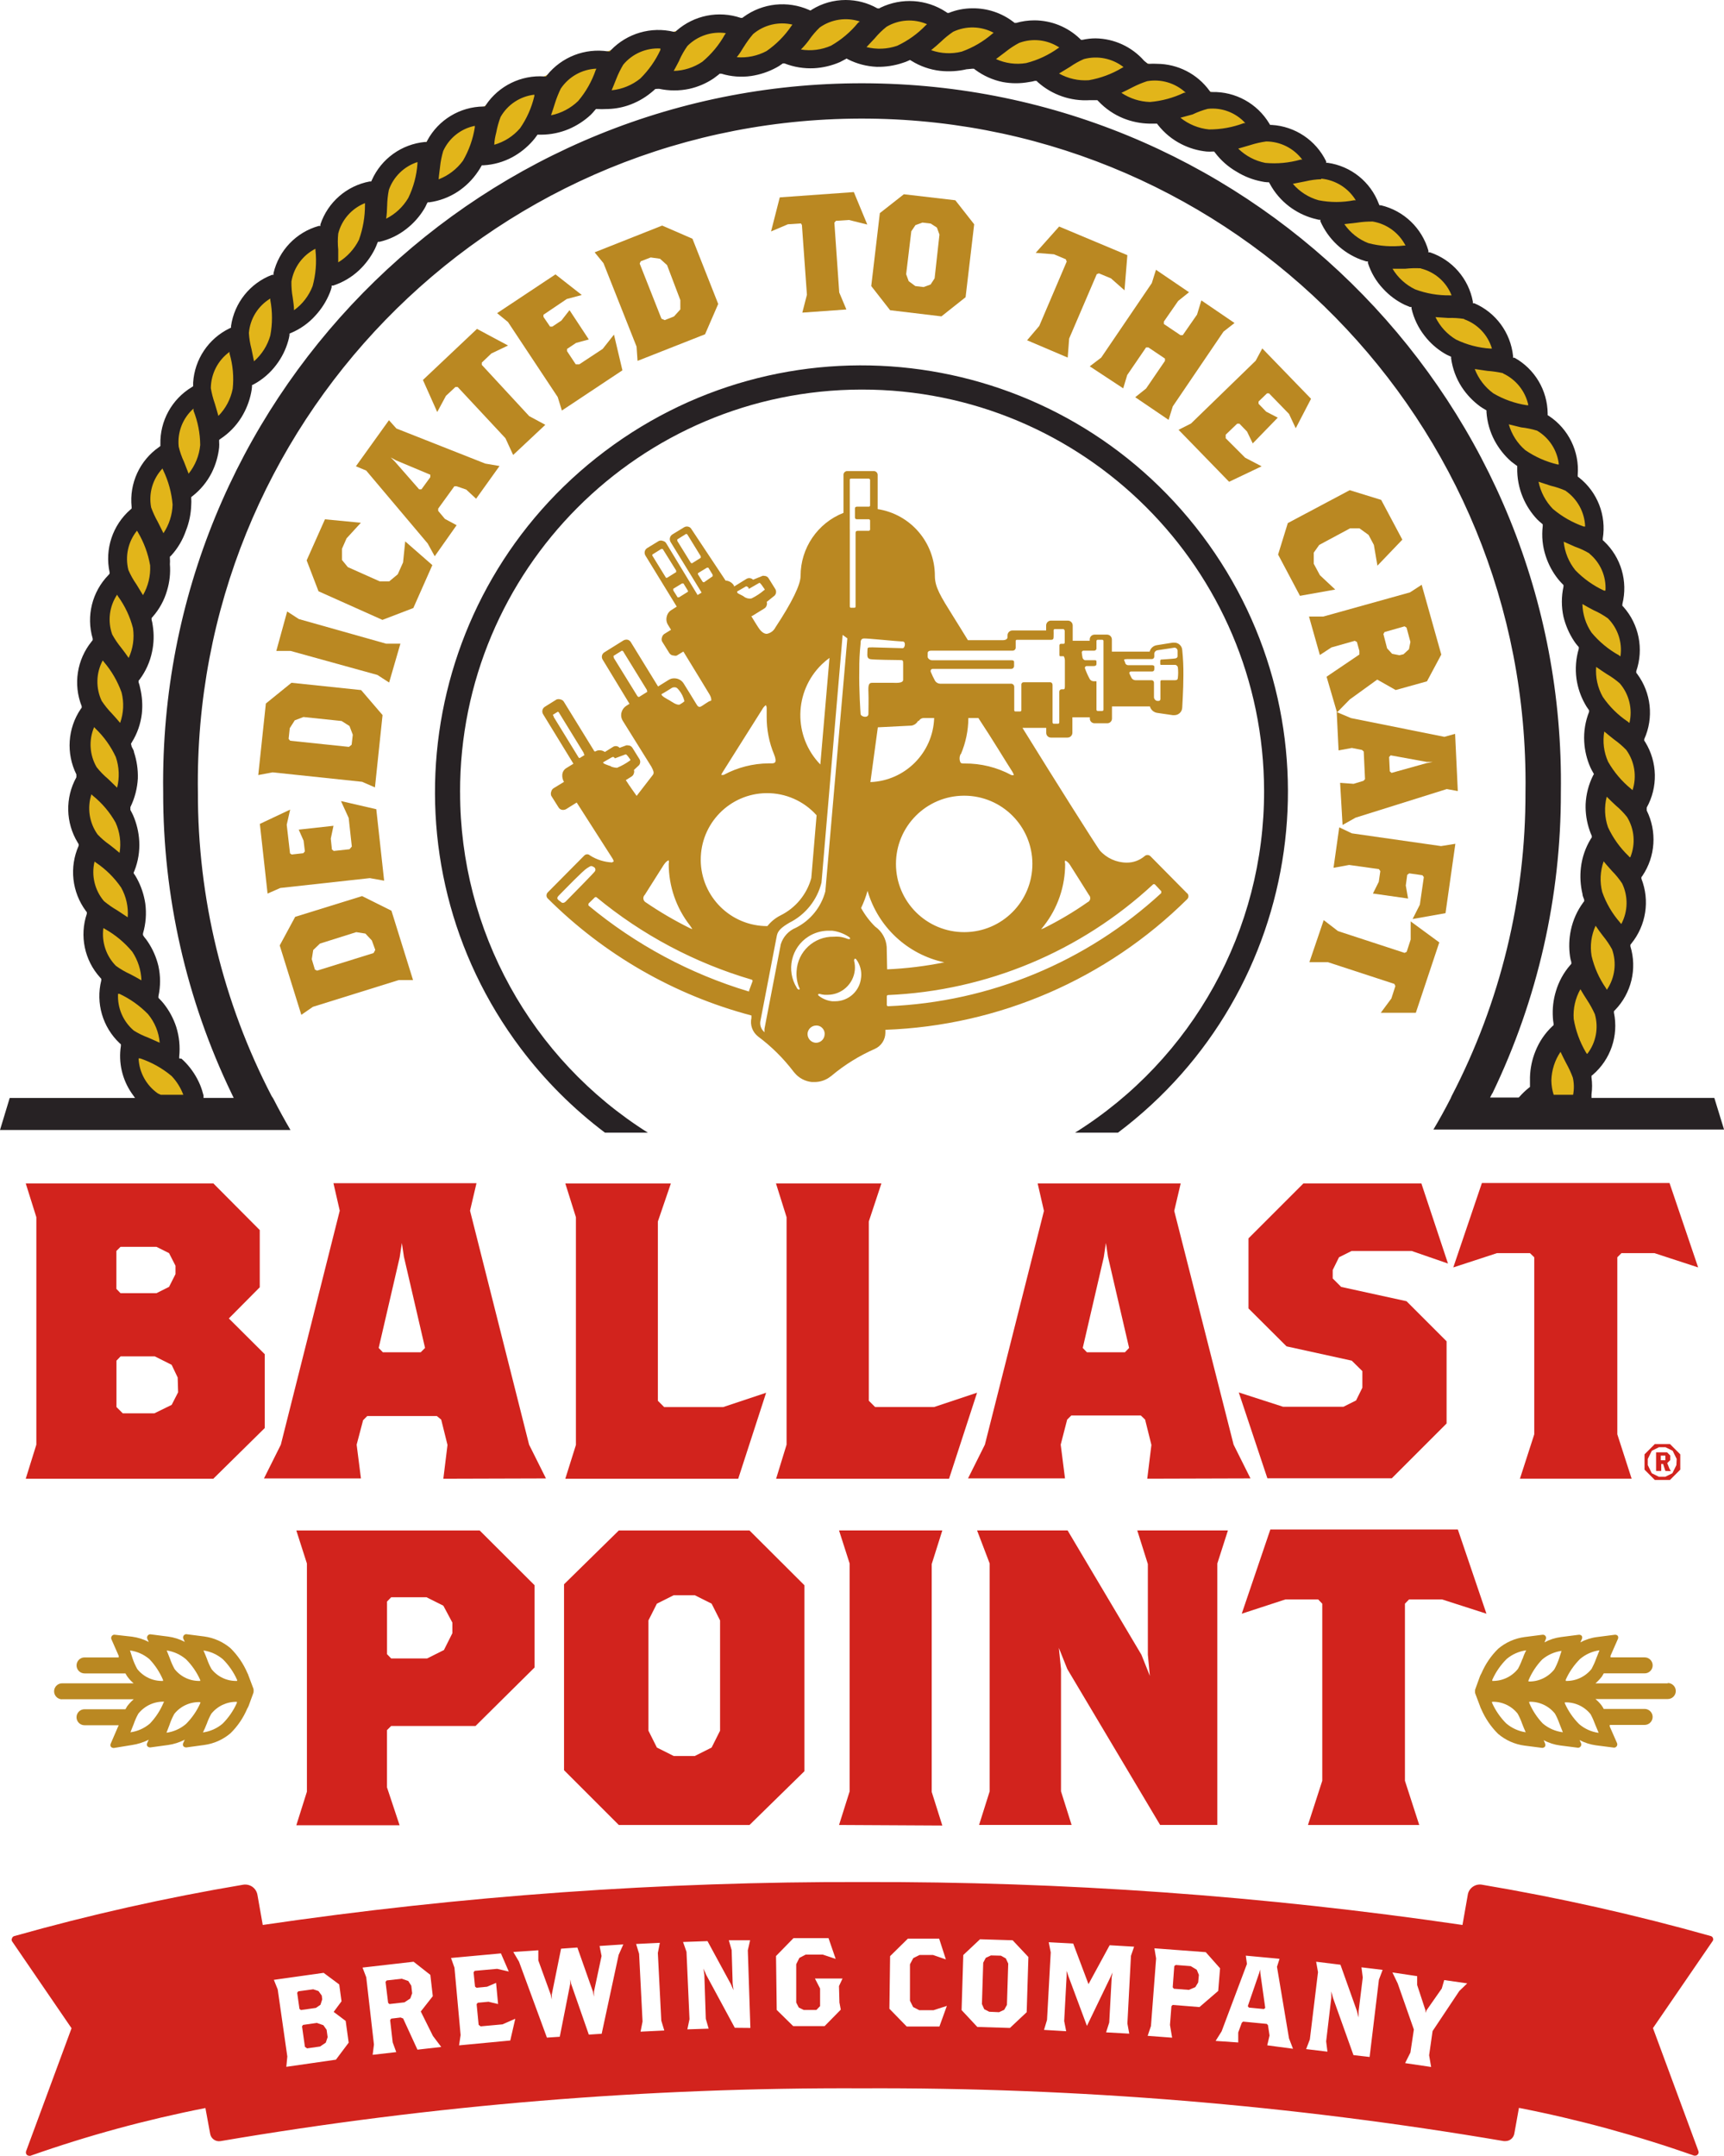 <svg xmlns="http://www.w3.org/2000/svg" id="Layer_1" viewBox="0 0 465.27 581.72"><defs><style>.cls-1{fill:#d2231d;}.cls-1,.cls-2,.cls-3,.cls-4{stroke-width:0px;}.cls-2{fill:#ba8822;}.cls-3{fill:#e2b51a;}.cls-4{fill:#272224;}</style></defs><path class="cls-3" d="M43.1,303.93c-13.84-28.62-20.85-59.36-20.85-91.38C22.24,96.67,116.52,2.39,232.4,2.39s210.16,94.28,210.16,210.16c0,31.61-6.85,62-20.35,90.32l-9.93-4.73c12.79-26.83,19.28-55.63,19.28-85.59,0-109.81-89.34-199.16-199.16-199.16S33.24,102.73,33.24,212.55c0,30.35,6.65,59.48,19.76,86.59l-9.9,4.79Z"></path><path class="cls-2" d="M105.64,245.74l5.83,18.72h-3.86l-23.16,7.22-3.13,2.16-5.83-18.72,4.17-7.72,18.06-5.6,7.91,3.94ZM86.34,254.62l-1.81,1.74-.39,2.47.85,2.82.58.27,15.25-4.75.46-.85-.93-2.55-1.74-1.85-2.47-.39-9.8,3.09Z"></path><path class="cls-2" d="M101.55,218.34l2.12,19.3-3.86-.69-24.16,2.66-3.44,1.51-2.08-18.8,8.18-3.86-.93,4.09.89,7.72.46.31,3.13-.35.42-.5-.35-2.89-1.31-2.97,9.38-1.04-.73,3.47.31,2.93.5.39,4.25-.46.62-.73-.85-7.72-2.08-4.55,9.53,2.2Z"></path><path class="cls-2" d="M103.24,192.98l-2.05,19.49-3.47-1.51-24.16-2.55-3.86.73,2.05-19.3,6.91-5.6,18.8,1.97,5.79,6.75ZM81.9,193.48l-2.35.89-1.35,2.12-.31,2.89.42.5,15.86,1.66.73-.58.31-2.7-.89-2.35-2.12-1.35-10.31-1.08Z"></path><path class="cls-2" d="M105.02,184.18l-3.16-2.05-23.43-6.48h-3.86l2.93-10.65,3.16,2.05,23.54,6.64h3.86l-3.05,10.5Z"></path><path class="cls-2" d="M116.68,152.49l-5.13,11.58-8.34,3.2-17.25-7.72-3.2-8.34,4.94-11.08,9.69.93-3.86,4.21-1.24,2.82v3.01l1.58,1.93,8.65,3.86h2.51l2.32-1.93,1.43-3.2.58-5.67,7.33,6.41Z"></path><path class="cls-2" d="M128.49,134.58l-2.66-2.47-2.59-.89h-.62l-4.36,6.02v.62l1.81,2.16,3.16,1.7-5.91,8.38-1.89-3.44-16.6-19.68-2.78-1.16,8.92-12.43,2.01,2.24,23.97,9.46,3.86.66-6.33,8.84ZM106.83,124.2l-1.39-.77,1.12,1.12,6.56,7.49h.62l2.39-3.28v-.66l-9.3-3.9Z"></path><path class="cls-2" d="M132.58,95.41l-2.55,2.43v.62l12.78,13.82,4.36,2.35-8.68,8.14-2.08-4.52-12.89-13.82h-.62l-2.55,2.39-2.35,4.36-3.86-8.65,14.59-13.78,8.38,4.48-4.52,2.16Z"></path><path class="cls-2" d="M167.97,99.93l-16.33,10.85-1.12-3.63-13.43-20.26-2.93-2.39,15.75-10.46,7.1,5.56-4.05,1.08-6.29,4.25v.58l1.78,2.62h.62l2.43-1.62,2.2-2.82,5.21,7.91-3.44.93-2.43,1.62v.62l2.35,3.55h.93l6.33-4.17,3.05-3.86,2.28,9.65Z"></path><path class="cls-2" d="M190.28,90.2l-18.22,7.18-.27-3.86-8.92-22.5-2.39-2.93,18.22-7.22,8.18,3.55,6.95,17.6-3.55,8.18ZM180.01,71.52l-1.89-1.7-2.51-.35-2.7,1.04-.27.62,5.87,14.86.89.39,2.51-1,1.7-1.89v-2.51l-3.59-9.46Z"></path><path class="cls-2" d="M229.07,59.36l-3.47.23-.42.5,1.31,18.83,1.93,4.59-11.89.85,1.24-4.82-1.35-18.83-.27-.42-3.51.23-4.55,1.93,2.35-9.19,19.99-1.43,3.63,8.76-4.98-1.24Z"></path><path class="cls-2" d="M254.08,85.37l-13.86-1.66-5.09-6.52,2.32-19.68,6.48-5.09,13.89,1.62,5.09,6.48-2.32,19.68-6.52,5.17ZM253.54,63.3l-.69-1.89-1.66-1.08-2.24-.27-1.89.69-1.12,1.66-1.39,11.58.69,1.89,1.78,1.31,2.24.27,1.89-.69,1.08-1.66,1.31-11.81Z"></path><path class="cls-2" d="M299.81,75.11l-3.24-1.35-.58.23-7.45,17.37-.39,5.13-10.96-4.67,3.28-3.86,7.41-17.37-.23-.62-3.2-1.35-4.94-.39,6.33-7.1,18.41,7.72-.77,9.49-3.67-3.24Z"></path><path class="cls-2" d="M306.38,107.18l2.93-2.35,5.09-7.45v-.62l-4.48-3.01h-.62l-5.09,7.45-1.08,3.59-9.03-5.94,3.09-2.35,13.66-20.11,1.12-3.59,8.92,6.06-2.93,2.35-3.86,5.56v.66l4.48,3.01h.62l3.86-5.56,1.16-3.82,8.95,6.1-2.97,2.32-13.7,20.19-1.12,3.63-8.99-6.1Z"></path><path class="cls-2" d="M331.69,129.99l-13.62-14.01,3.36-1.7,17.45-16.94,1.78-3.32,13.16,13.59-4.13,7.95-1.81-3.86-5.4-5.56h-.54l-2.28,2.2v.62l2.05,2.12,3.13,1.62-6.75,6.95-1.54-3.2-2.05-2.12h-.62l-3.09,2.97v.96l5.25,5.25,4.44,2.32-8.76,4.17Z"></path><path class="cls-2" d="M350.84,160.79l-5.91-11.15,2.62-8.49,16.71-8.88,8.49,2.62,5.71,10.73-6.72,7.02-.96-5.6-1.43-2.7-2.47-1.78h-2.51l-8.34,4.48-1.47,2.08v3.01l1.66,3.09,4.13,3.86-9.53,1.7Z"></path><path class="cls-2" d="M358.02,182.6l8.84-5.98v-1l-.66-2.39-.58-.31-6.29,1.78-3.13,2.05-2.93-10.38h3.86l23.39-6.52,3.16-2.05,5.29,18.83-3.86,7.22-8.45,2.35-4.98-2.82-7.41,5.36-3.44,3.51-2.82-9.65ZM378.78,176.54l1.47-1.35.39-1.97-1.04-3.86-.54-.35-5.4,1.54-.31.54,1,3.86,1.35,1.47,1.97.39,1.12-.27Z"></path><path class="cls-2" d="M361.68,211.24l3.63.27,2.66-.81.42-.46-.35-7.45-.46-.42-2.74-.54-3.59.66-.5-10.34,3.86,1.62,25.2,5.06,2.89-.81.73,15.44-2.97-.54-24.62,7.72-3.51,1.97-.66-11.35ZM385.07,205.91l1.58-.31h-1.58l-9.76-1.78-.42.46.19,3.86.46.42,9.53-2.66Z"></path><path class="cls-2" d="M383.18,244.16l1.08-7.49-.39-.5-3.55-.5-.54.39-.39,2.89.62,3.51-9.49-1.35,1.58-3.16.42-2.89-.39-.54-8.03-1.12-4.21.77,1.54-10.92,3.4,1.62,24.08,3.44,3.86-.62-2.66,18.72-8.88,1.58,1.93-3.82Z"></path><path class="cls-2" d="M375.5,269.44l1.08-3.36-.27-.58-17.95-5.87h-4.98l3.86-11.35,3.86,2.97,17.95,5.87.58-.27,1.08-3.32v-4.9l7.72,5.67-6.33,18.99h-9.46l2.86-3.86Z"></path><path class="cls-1" d="M57.59,399.01H6.95l2.86-9.19v-61.37l-2.86-9.11h50.64l12.51,12.58v15.44l-8.34,8.41,9.69,9.65v19.92l-13.86,13.66ZM47.36,341.54l-1.74-3.4-3.4-1.7h-9.69l-1.12,1.12v10.23l1.12,1.16h9.69l3.4-1.7,1.74-3.44v-2.28ZM47.94,371.68l-1.62-3.4-4.55-2.28h-9.22l-1.12,1.16v12.51l1.7,1.7h8.53l4.67-2.28,1.74-3.4-.12-4.01Z"></path><path class="cls-1" d="M119.65,399.01l1.12-9.11-1.7-6.83-1.16-.96h-18.8l-1.12,1.12-1.74,6.6,1.16,9.11h-26.17l4.55-9.11,15.9-63.14-1.7-7.41h38.6l-1.74,7.41,15.94,63.14,4.55,9.11-27.71.08ZM109.03,339.26l-.58-3.86-.58,3.86-5.67,24.47,1.12,1.16h10.23l1.16-1.16-5.67-24.47Z"></path><path class="cls-1" d="M199.23,399.01h-46.66l2.86-9.11v-61.44l-2.86-9.11h28.48l-3.51,10.27v48.36l1.7,1.7h15.94l11.58-3.86-7.53,23.2Z"></path><path class="cls-1" d="M256.12,399.01h-46.66l2.82-9.19v-61.37l-2.86-9.11h28.45l-3.4,10.27v48.36l1.7,1.7h15.94l11.58-3.86-7.56,23.2Z"></path><path class="cls-1" d="M309.62,399.01l1.12-9.11-1.7-6.83-1.16-1.12h-18.76l-1.12,1.12-1.74,6.75,1.16,9.11h-26.17l4.55-9.11,15.94-63.07-1.7-7.41h38.6l-1.74,7.41,16.02,63.07,4.55,9.11-27.87.08ZM299.04,339.26l-.58-3.86-.58,3.86-5.67,24.47,1.12,1.16h10.27l1.12-1.16-5.67-24.47Z"></path><path class="cls-1" d="M380.94,337.56h-16.17l-3.4,1.7-1.7,3.44v2.28l2.28,2.28,17.64,3.86,10.81,10.81v22.19l-14.78,14.78h-33.58l-7.72-23.16,11.96,3.86h16.29l3.4-1.7,1.7-3.44v-4.48l-2.86-2.82-17.6-3.86-10.27-10.23v-18.91l14.82-14.82h31.84l7.18,21.61-9.84-3.4Z"></path><path class="cls-1" d="M446.48,338.14h-8.88l-1.12,1.12v47.78l3.86,11.96h-30.14l3.86-11.96v-47.78l-1.16-1.12h-8.88l-11.81,3.86,7.72-22.77h50.64l7.72,22.77-11.81-3.86Z"></path><path class="cls-1" d="M128.33,465.74h-22.77l-1.12,1.12v15.44l3.4,10.23h-27.87l2.86-9.07v-61.56l-2.86-8.92h49.48l14.82,14.78v22.19l-15.94,15.79ZM122.08,437.83l-2.43-4.55-4.55-2.28h-9.53l-1.12,1.16v14.2l1.12,1.16h9.69l4.55-2.28,2.28-4.55v-2.86Z"></path><path class="cls-1" d="M202.28,492.45h-35.28l-14.78-14.78v-50.17l14.78-14.51h35.28l14.82,14.78v50.17l-14.82,14.51ZM194.33,437.25l-2.28-4.52-4.55-2.28h-5.67l-4.55,2.28-2.28,4.52v29.76l2.28,4.55,4.55,2.28h5.67l4.55-2.28,2.28-4.55v-29.76Z"></path><path class="cls-1" d="M226.44,492.45l2.86-9.07v-61.48l-2.86-8.92h27.87l-2.86,9.07v61.48l2.86,9.07-27.87-.15Z"></path><path class="cls-1" d="M328.53,421.89v70.55h-15.44l-25.05-42.07-2.28-5.71.58,5.71v33l2.86,9.07h-24.97l2.86-9.07v-61.48l-3.4-8.92h24.43l19.92,33.54,2.28,5.71-.54-5.71v-24.47l-2.86-9.07h24.47l-2.86,8.92Z"></path><path class="cls-1" d="M389.16,431.58h-8.88l-1.12,1.16v47.78l3.86,11.93h-30.03l3.86-11.93v-47.78l-1.12-1.16h-8.8l-11.81,3.86,7.72-22.73h50.6l7.72,22.73-12-3.86Z"></path><path class="cls-2" d="M320.35,241.03l-9.88-10c-.45-.42-1.14-.42-1.58,0-1.35,1.14-3.06,1.76-4.82,1.74-2.79-.01-5.45-1.22-7.29-3.32-1.66-2.39-11.58-18.06-20.84-33.04h6.41v1.35c0,.7.57,1.27,1.27,1.27h4.48c.71,0,1.29-.56,1.31-1.27v-4.21h4.71v.35c0,.7.57,1.27,1.27,1.27h3.44c.7,0,1.27-.57,1.27-1.27h0v-3.28h10.23c.25.9,1.01,1.58,1.93,1.74l4.25.62h.39c1.17.02,2.14-.91,2.16-2.08h0c0-.43.31-4.63.31-8.61.03-2.29-.07-4.59-.31-6.87-.06-1.14-1.02-2.03-2.16-2.01h-.39l-4.32.69c-.93.14-1.69.82-1.93,1.74h-10.19v-3.28c0-.71-.56-1.29-1.27-1.31h-3.44c-.71.02-1.27.6-1.27,1.31v.35h-4.59v-4.13c0-.72-.59-1.31-1.31-1.31h-4.59c-.71.02-1.27.6-1.27,1.31v1.35h-9.11c-.72,0-1.31.59-1.31,1.31v.54s0,.73-1.2.77h-9.49l-2.12-3.44-1.78-2.86c-3.55-5.67-5.02-8.03-5.02-11.08,0-8.98-6.56-16.62-15.44-17.99v-9.3c-.04-.56-.52-.99-1.08-.96h-7.06c-.55-.04-1.04.37-1.08.92,0,.01,0,.03,0,.04v10.31c-7,2.75-11.59,9.5-11.58,17.02,0,2.35-2.28,7.06-6.79,13.89-.46.92-1.34,1.57-2.35,1.74-.96,0-1.78-.96-2.28-1.74s-1.2-1.89-1.89-3.05h.19l3.32-2.05c.33-.19.57-.51.66-.89.1-.29.1-.6,0-.89l2.12-1.7c.46-.48.54-1.21.19-1.78l-1.78-2.86c-.25-.44-.73-.71-1.24-.69-.14-.04-.29-.04-.42,0l-2.55,1.04c-.47-.47-1.2-.57-1.78-.23l-3.36,2.08h0v-.23c-.47-.82-1.33-1.34-2.28-1.39l-9.22-13.89c-.18-.34-.51-.58-.89-.66-.38-.09-.79-.02-1.12.19l-3.16,1.93c-.66.44-.86,1.32-.46,2.01l8.38,13.66-1.08.66-8.45-13.93c-.18-.34-.51-.58-.89-.66-.36-.15-.76-.15-1.12,0l-3.16,1.93c-.68.43-.88,1.32-.46,2.01l8.45,13.78-1.39.89c-.68.39-1.15,1.05-1.31,1.81-.2.76-.07,1.57.35,2.24l.81,1.31-1.81,1.12c-.31.21-.53.52-.62.89-.15.36-.15.76,0,1.12l1.97,3.16c.27.42.74.67,1.24.66.25.08.52.08.77,0l1.78-1.08c2.89,4.75,6.37,10.38,7.06,11.58s.42,1.7.39,1.78.23-.19-.31,0-1.85,1.2-2.39,1.47-.89,0-1.27-.69-2.97-4.79-3.4-5.52h0c-.54-.87-1.49-1.39-2.51-1.39-.55-.02-1.08.13-1.54.42l-2.86,1.78-7.33-11.93c-.19-.34-.51-.59-.89-.69-.38-.07-.78,0-1.12.19l-5.13,3.2c-.68.4-.9,1.28-.49,1.96,0,.02.02.03.03.05l7.22,11.89-.85.54c-.65.41-1.12,1.06-1.31,1.81-.2.76-.07,1.57.35,2.24,1.97,3.16,7.22,11.58,7.72,12.39h0c.54,1.04.77,1.58.46,2.12l-4.44,5.75h0s-2.28-3.2-2.66-3.86l-.27-.39,1.54-.96c.34-.2.57-.54.66-.93.09-.28.09-.57,0-.85l1.39-1.31c.4-.52.4-1.25,0-1.78l-1.78-2.86c-.25-.44-.73-.71-1.24-.69-.15-.04-.31-.04-.46,0l-1.78.66c-.46-.52-1.24-.62-1.81-.23l-2.16,1.35c-.43-.3-.94-.46-1.47-.46-.38,0-.76.11-1.08.31h-.27l-8.22-13.35c-.18-.34-.51-.58-.89-.66-.36-.13-.76-.13-1.12,0l-3.16,1.97c-.68.43-.88,1.32-.46,2.01l8.18,13.35-2.01,1.24c-.61.41-.98,1.08-1,1.81-.04.65.13,1.3.46,1.85l-2.78,1.7c-.34.2-.57.54-.66.93-.13.36-.13.76,0,1.12l1.97,3.13c.25.44.73.71,1.24.69.27,0,.53-.07.77-.19l2.89-1.81,9.61,15.01c.35.54.39.85.35.93s-.23,0-.39.23c-2.12-.1-4.19-.75-5.98-1.89-.42-.41-1.09-.41-1.51,0l-9.92,10c-.2.22-.31.51-.31.81,0,.29.11.56.31.77,15.23,15.2,34.2,26.11,55,31.61v.66c-.43,1.88.28,3.84,1.81,5.02,3.62,2.7,6.84,5.9,9.57,9.49l.23.27c1.16,1.42,2.84,2.32,4.67,2.51h.77c1.57,0,3.09-.53,4.32-1.51.12-.05.22-.13.31-.23,3.5-2.93,7.4-5.34,11.58-7.18,1.74-.76,2.87-2.46,2.89-4.36v-.81c30.61-1.1,59.68-13.68,81.44-35.24.45-.43.46-1.13.04-1.58-.01-.01-.03-.03-.04-.04ZM303.98,177.85h6.87c.33,0,.62-.25.66-.58.02-.27.02-.54,0-.81.01-.51.39-.93.89-1l4.32-.66c.45-.13.92.13,1.05.59.02.07.03.15.03.23v1.43c0,.42-.31.54-.58.62s-3.86.31-3.86.31c0,0-.23,0-.23.35v.77c0,.19,0,.31.23.31h3.86c.32.08.58.33.66.66.11.94.11,1.88,0,2.82,0,.69-.62.66-.89.66h-3.51c-.17,0-.31.14-.31.31h0v4.82c-.02.28-.26.48-.54.46h0s-.31,0-.31,0c-.49-.09-.86-.5-.89-1v-3.86c.04-.36-.21-.69-.57-.73-.03,0-.05,0-.08,0h-4.36c-.4-.02-.77-.22-1-.54-.23-.42-.42-.85-.62-1.27-.07-.23.06-.46.29-.53.06-.02.12-.02.18-.01h5.6c.54,0,.66-.35.66-.69v-.62c0-.23-.23-.39-.58-.39h-6.45c-.34,0-.66-.19-.81-.5,0-.27-.19-.5-.27-.73s-.08-.46.58-.39ZM292.4,175.57h2.89c.32.02.59-.22.62-.54,0-.01,0-.03,0-.04v-2.01c0-.19.16-.35.35-.35h1.2c.19,0,.35.16.35.35v18.56c-.02.18-.17.31-.35.31h-1.2c-.18,0-.33-.13-.35-.31v-7.72h-.89c-.41-.05-.77-.29-.96-.66-.5-.92-.92-1.87-1.27-2.86-.04-.27.14-.53.42-.57.03,0,.06,0,.08,0h1.81c.62,0,.81-.23.81-.54v-.58c0-.31,0-.46-.5-.46h-2.62c-.29-.1-.52-.32-.62-.62-.11-.5-.18-1-.23-1.51.04-.28.29-.49.58-.46h-.12ZM179.7,155.85l-3.59-5.83c-.11-.12-.11-.31,0-.42l2.35-1.47h.39l3.63,5.83v.42l-2.35,1.47s-.35.19-.42,0ZM185.61,159.71l-2.35,1.47h-.39l-1.16-1.85v-.46l2.35-1.43h.39l1.16,1.89s.15.31,0,.39ZM174.61,186.73l-2.16,1.35s-.35,0-.54-.42l-6.25-10.11c0-.27-.23-.54,0-.62l2.16-1.35s.35,0,.5.42l6.25,10.15c.08.27.15.58.04.62v-.04ZM156.43,204.56s-.27,0-.46-.46l-6.52-10.61c0-.31-.31-.58-.23-.62l1.31-.81s.27,0,.46.46l6.52,10.61c0,.31.27.58.23.62l-1.31.81ZM281.75,249.79c3.72-4.77,5.73-10.66,5.71-16.71-.09-.29-.09-.6,0-.89,0,0,.77.31,1.31,1.2,1,1.54,3.55,5.64,5.13,8.14.46.48.45,1.23-.03,1.69-.1.1-.22.18-.36.24-3.74,2.62-7.68,4.95-11.77,6.99l-.77.31.77-.96ZM278.62,233.08c.02,10.17-8.2,18.43-18.37,18.45-10.17.02-18.43-8.2-18.45-18.37-.02-10.17,8.2-18.43,18.37-18.45.03,0,.05,0,.08,0,10.14.02,18.35,8.23,18.37,18.37ZM259.33,203.48c1.31-3.08,1.99-6.38,2.01-9.73h2.7c3.86,5.83,7.49,11.89,9.19,14.51.17.28.3.58.39.89-.22.04-.44.04-.66,0-3.89-2.1-8.24-3.17-12.66-3.13h0c-.58,0-.96,0-1.12-.35-.3-.71-.27-1.51.08-2.2h.08ZM251.61,175.57h21.65c.45.02.83-.32.85-.77,0,0,0,0,0,0v-1.81c-.02-.17.1-.32.27-.34.01,0,.03,0,.04,0h9.11c.81,0,.77-.31.81-.81s0-1.7,0-1.7c0,0,0-.39.31-.39h2.39s.31.23.31.5v2.93c0,.31,0,.54-.31.54h-.66c-.23-.02-.44.15-.46.38,0,.01,0,.03,0,.04v2.2c0,.81,0,.73.39.73h.77s.31.5.31,1.12v6.68c0,.62,0,1.12-.31,1.12h-.58c-.36.02-.64.33-.62.69,0,0,0,0,0,0v8.22s0,.39-.31.39h-1.2s-.31,0-.31-.39v-10.03c0-.58-.39-.77-.58-.77h-7.14c-.34-.05-.65.19-.69.53,0,.05,0,.11,0,.17v6.87c-.02.16-.15.29-.31.31h-1.31c-.17,0-.31-.14-.31-.31h0v-6.41c-.03-.4-.34-.72-.73-.77h-19.3c-.53-.03-1.01-.3-1.31-.73-.45-.81-.85-1.65-1.2-2.51-.11-.3.05-.63.35-.74.06-.02.12-.03.19-.03h21.15c.62,0,.73-.42.81-.66v-1.08c0-.31,0-.58-.77-.58h-21.38c-.5,0-.96-.31-1.16-.77-.02-.31-.02-.62,0-.93-.12-.77.5-.89,1-.89h.23ZM247.98,194.52c.26-.45.72-.74,1.24-.77h2.89c-.32,9.39-7.83,16.93-17.21,17.29l2.01-14.78,9.11-.46c.74-.14,1.38-.61,1.74-1.27h.23ZM243.62,173.1c.93,0,.62,1.81,0,1.81l-8.18-.23c-1.54,0-1.27,0-1.35,1.27s0,1.78.89,1.93,6.68.23,7.72.23,1.04,0,1.04,1.2v4.09c0,.54-.39.96-2.66.85h-5.75c-.89,0-1.04.69-.96,2.55s0,4.59,0,5.83-2.05.85-2.12,0c0,0-.46-6.37-.35-11.89-.02-2.33.1-4.67.35-6.99,0-.66,0-1.43.93-1.47s9.34.81,10.23.81h.23ZM229.34,142.81v-13.24c0-.23,0-.42.31-.42h4.82c.21.02.37.21.35.42,0,0,0,0,0,0v6.68c0,.27,0,.46-.35.46h-3.16s-.58,0-.58.46v2.32c0,.23,0,.62.54.62h3.2c.21.02.37.21.35.42,0,0,0,0,0,0v2.28c.02.21-.13.4-.34.42,0,0,0,0,0,0h-2.89c-.31,0-.69,0-.69.62v19.84c0,.17-.14.31-.31.31-.01,0-.03,0-.04,0h-.89c-.17,0-.31-.14-.31-.31h0v-20.88ZM223.86,177.54l-2.47,28.75c-7.35-7.57-7.17-19.67.4-27.02.65-.63,1.34-1.21,2.07-1.74ZM198.89,159.63l2.16-1.24s.46-.5,1,.27v.27l2.89-1.66c.31,0,1,1.16,1.24,1.47s.31.39,0,.54c-1.02.87-2.15,1.61-3.36,2.2-.7.14-1.44-.03-2.01-.46-.39-.39-2.32-1-1.78-1.31l-.15-.08ZM194.99,208.42c1.89-3.05,6.64-10.5,10.73-17.02.23-.44.56-.82.96-1.12.17.26.25.57.23.89v2.16c-.03,3.52.65,7.02,2.01,10.27.46,1.12.46,1.81.27,2.08s-.54.31-1.08.31h-.73c-4.2.04-8.34,1.1-12.04,3.09-.23.06-.47.06-.69,0,.09-.23.21-.45.35-.66ZM186.42,151.84l-3.63-5.87v-.42l2.35-1.47s.31,0,.39.19l3.59,5.83v.42l-2.35,1.47s-.23,0-.35-.15ZM190.01,157.12s-.31,0-.42-.19l-1.16-1.85c-.12-.13-.12-.33,0-.46l2.35-1.43h.39l1.16,1.89v.42l-2.32,1.62ZM178.66,187.23c.69-.35,2.55-1.54,2.55-1.54.22-.15.47-.23.73-.23.5,0,.66,0,1.24.69.75.89,1.28,1.95,1.54,3.09-.39.32-.8.6-1.24.85-.77.39-2.51-.96-2.82-1.12s-2.7-1.39-2.01-1.74ZM173.99,241.5l5.13-8.11c.58-.89,1.12-1.2,1.35-1.24.08.3.08.62,0,.93,0,6.04,2.02,11.92,5.75,16.67.22.31.43.63.62.96-.27-.07-.53-.18-.77-.31-4.11-2.04-8.06-4.36-11.85-6.95-.6-.37-.77-1.16-.4-1.76.05-.08.1-.15.17-.21ZM164.88,206.76c-.85-.27-2.55-.81-2.01-1.12l2.16-1.24c.19,0,.42-.46.93.23l2.89-1.08c.31,0,.85.85,1.08,1.16s.31.39,0,.58c-1.06.76-2.2,1.39-3.4,1.89-.57-.02-1.13-.14-1.66-.35v-.08ZM151.06,243.15c-.66-.5-.89-.77-.35-1.39,1.97-2.01,6.72-6.91,7.72-7.49s1-.77,1.74-.35c.42.16.62.63.46,1.05-.02.05-.05.1-.08.15-.31.46-5.36,5.6-7.95,8.22-.93.77-1.31-.19-1.54-.19ZM202.17,267.28c.03.07.03.16,0,.23h-.19c-15.79-4.75-30.46-12.63-43.15-23.16-.05-.08-.05-.19,0-.27-.03-.09-.03-.18,0-.27l1.7-1.66c.14-.12.36-.12.5,0,12.29,10.15,26.51,17.7,41.8,22.19.19.04.31.22.27.41,0,0,0,.01,0,.02l-.93,2.51ZM189.12,232.12c-.1-9.89,7.83-17.99,17.72-18.1,5.16-.05,10.1,2.12,13.54,5.98l-1.43,16.94c-1.21,4.39-4.22,8.05-8.3,10.07-1.38.69-2.59,1.68-3.55,2.89-9.87.02-17.9-7.93-17.99-17.79ZM210.73,254.73l-4.4,22.81c-.04.33-.04.67,0,1-.95-.77-1.37-2.02-1.08-3.2l4.4-22.85c.27-1.43,1.43-2.35,3.4-3.51,4.32-2.16,7.48-6.11,8.65-10.81h0l5.71-66.85,1.27.93-5.94,68.28c-1.13,4.27-4.04,7.86-7.99,9.84-1.92.79-3.38,2.39-4.01,4.36ZM215.06,266.58c-2.96-4.71-1.55-10.93,3.16-13.89,1.56-.98,3.37-1.52,5.22-1.55h1.12c1.62.19,3.16.76,4.52,1.66.62.42.39.77-.35.54-.72-.29-1.47-.48-2.24-.58-.5-.04-1-.04-1.51,0-5.29-.09-9.71,4.02-10,9.3-.1,1.44.11,2.89.62,4.25.54.85-.12.96-.54.31v-.04ZM220,281.37c-1.27-.16-2.18-1.31-2.05-2.59.15-1.16,1.14-2.04,2.32-2.05h.27c.61.06,1.17.37,1.54.85.38.48.55,1.09.46,1.7-.12,1.27-1.25,2.21-2.52,2.09,0,0-.02,0-.02,0ZM232.39,263.73c-.3,3.65-3.36,6.46-7.02,6.45h-.77c-1.34-.14-2.61-.66-3.67-1.51-.35-.31,0-.58.35-.46.42.12.84.2,1.27.23h.81c3.77-.02,6.92-2.86,7.33-6.6.09-.87.03-1.74-.19-2.59,0-.58.31-.77.66-.27.98,1.38,1.42,3.07,1.24,4.75ZM236.25,250.1c-1.53-1.5-2.83-3.21-3.86-5.09.72-1.49,1.3-3.04,1.74-4.63,2.83,9.76,10.79,17.17,20.73,19.3-5.09,1.03-10.25,1.66-15.44,1.89l-.12-6.06c-.16-2.16-1.26-4.13-3.01-5.4h-.04ZM313.44,240.95c-20.18,18.61-46.32,29.45-73.76,30.57h0c-.19,0-.35-.15-.35-.35,0-.01,0-.03,0-.04h0v-2.28c0-.19.16-.35.35-.35,26.61-1.15,51.94-11.73,71.48-29.83.16-.13.38-.13.54,0l1.7,1.81c.03.09.03.18,0,.27,0,.07-.02.13-.04.19h.08Z"></path><polygon class="cls-1" points="340.07 531.47 339.8 532.47 336.75 541.35 337.06 541.73 341.11 542.12 341.46 541.81 340.15 532.51 340.07 531.47"></polygon><polygon class="cls-1" points="321.35 530.54 317.3 530.23 316.91 530.54 316.49 536.25 316.8 536.64 320.85 536.95 322.59 536.21 323.36 534.94 323.55 532.9 322.97 531.51 321.35 530.54"></polygon><polygon class="cls-1" points="270.13 527.72 267.43 527.65 266.04 528.3 265.35 529.61 265 540.77 265.62 542.16 266.97 542.85 269.63 542.97 271.02 542.31 271.75 541 272.1 529.85 271.45 528.46 270.13 527.72"></polygon><polygon class="cls-1" points="110.19 534.55 108.42 533.94 104.36 534.4 104.05 534.79 104.75 540.46 105.1 540.77 109.15 540.31 110.73 539.26 111.23 537.87 111 535.83 110.19 534.55"></polygon><path class="cls-1" d="M462.3,523.01c-.07-.28-.3-.5-.58-.58-20.32-5.73-40.93-10.35-61.75-13.86-1.8-.32-3.53.88-3.85,2.69,0,.02,0,.04,0,.06l-1.43,8.11c-53.61-7.87-107.73-11.74-161.91-11.58-54.17-.16-108.28,3.71-161.87,11.58l-1.43-8.11c-.15-.89-.65-1.68-1.39-2.2-.74-.5-1.63-.69-2.51-.54-20.82,3.5-41.43,8.12-61.75,13.86-.28.07-.5.3-.58.58-.14.25-.14.56,0,.81l16.06,23.47-12.27,33.19c-.11.33-.04.7.19.96.18.16.41.26.66.27h.31c15.41-5.44,31.2-9.74,47.24-12.89l1.27,6.91c.21,1.33,1.46,2.23,2.78,2.02.02,0,.05,0,.07-.01,57.17-9.73,115.07-14.5,173.06-14.24,58.04-.26,116,4.5,173.22,14.24h.46c1.19,0,2.2-.87,2.39-2.05l1.24-6.91c16.05,3.14,31.85,7.45,47.28,12.89h.31c.23,0,.45-.11.62-.27.26-.25.35-.63.23-.96l-12.27-33.19,16.09-23.47c.18-.22.22-.51.12-.77ZM90.66,555.78l-13.39,1.93.27-2.78-2.59-18.1-1.04-2.59,13.43-1.89,4.21,3.13.62,4.55-2.12,2.86,3.24,2.43.81,5.87-3.44,4.59ZM112.66,553.08l-3.86-8.41-.69-.27-2.55.31-.27.39.69,6.02.96,2.62-6.37.73.35-2.78-2.08-18.14-1-2.62,13.78-1.58,4.52,3.55.66,5.75-3.24,4.13,3.28,6.6,2.24,2.97-6.41.73ZM137.71,550.61l-13.82,1.31.42-2.78-1.66-18.18-.93-2.62,13.47-1.24,2.12,4.9-3.13-.73-6.06.54-.31.39.39,3.86.39.31,2.86-.27,2.43-1.04.54,5.71-2.59-.62-2.89.27-.31.39.54,5.56.54.42,5.91-.54,3.44-1.51-1.35,5.87ZM166.97,527.45l-4.59,21.34-3.47.23-4.79-13.74-.23-1.16v1.2l-2.82,14.28-3.47.23-7.53-20.49-1.54-2.62,6.75-.46v2.74l3.36,9.26.27,1.31v-1.35l2.51-12.39,4.4-.31,4.21,11.93.27,1.35v-1.39l2.05-9.61-.54-2.7,6.41-.42-1.24,2.78ZM172.87,548.22l.54-2.74-.93-18.26-.81-2.66,6.41-.31-.54,2.74.93,18.26.81,2.66-6.41.31ZM198.31,547.18l-7.72-14.28-.73-1.7.23,1.7.39,11.85.77,2.66-5.75.19.58-2.74-.81-18.18-.93-2.66,6.6-.23,6.29,11.58.73,1.66-.23-1.7-.27-9.11-.77-2.66h5.75l-.62,2.7.69,20.96-4.21-.04ZM226.52,540.23l.39,2.05-4.36,4.44h-8.49l-4.44-4.36-.19-14.55,4.71-4.82h9.46l1.93,5.6-3.47-1.16h-4.63l-1.7.89-.85,1.7v10.34l.69,1.35,1.35.66h3.4l1-1.04v-4.75l-1.39-2.7h7.45l-.96,2.05.12,4.32ZM253.54,546.83h-8.84l-4.67-4.79.19-14.2,4.79-4.71h8.45l1.81,5.6-3.47-1.2h-3.63l-1.7.85-.89,1.66v9.84l.85,1.7,1.66.85h3.86l3.59-1.16-2.01,5.56ZM277.08,542.97l-4.52,4.25-8.8-.27-4.25-4.55.46-14.86,4.52-4.25,8.8.27,4.25,4.52-.46,14.9ZM305.22,527.76l-.96,18.26.5,2.74-6.25-.35.85-2.66.66-12.16.23-1.35-.58,1.31-6.33,13.12h0l-5.02-13.47-.46-1.39v1.35l-.66,12.2.54,2.74-5.98-.35.81-2.7,1-18.22-.54-2.74,6.6.35,4.13,10.96v.77-.77l5.71-10.5,6.6.39-.85,2.47ZM316.49,541l-.35.35-.39,5.06.58,3.44-6.6-.5.89-2.66,1.39-18.22-.46-2.74,13.86,1.04,3.86,4.36-.5,6.1-5.06,4.36-7.22-.58ZM342,551.92l.62-2.66-.42-2.78-.31-.35-6.41-.62-.35.31-.96,2.62v2.7l-6.1-.42,1.62-2.59,6.83-18.18-.31-2.24,9.11.85-.69,2.16,3.24,19.3,1.08,2.82-6.95-.93ZM372.14,534.21l-2.51,20.84-4.36-.5-5.52-15.44-.46-1.74v1.7l-1.39,11.77.35,2.78-5.75-.69,1-2.62,2.2-18.14-.5-2.82,6.56.81,4.44,12.47.46,1.78v-1.7l1.12-9.11-.35-2.74,5.71.69-1,2.66ZM393.8,537.3l-7.18,10.77-.93,6.52.54,3.16-7.02-1.04,1.43-2.86.93-6.21-4.36-12.43-1.43-2.97,6.68,1v2.39l2.24,6.83v.69l.27-.66,4.13-5.91.66-2.28,6.21.89-2.16,2.08Z"></path><polygon class="cls-1" points="86.49 540.96 86.96 539.5 86.84 538.49 85.95 537.26 84.53 536.79 80.51 537.33 80.2 537.72 80.82 542.08 81.21 542.39 85.26 541.81 86.49 540.96"></polygon><polygon class="cls-1" points="87.27 546.48 85.49 545.86 81.78 546.4 81.51 546.79 82.29 552.31 82.87 552.73 86.38 552.23 87.92 551.19 88.42 549.72 88.15 547.72 87.27 546.48"></polygon><path class="cls-4" d="M124.16,213.78c-.09-59.92,48.41-108.57,108.33-108.66,59.92-.09,108.57,48.41,108.66,108.33.06,37.48-19.23,72.33-51.02,92.19h11.58c50.78-38.23,60.96-110.39,22.73-161.17-38.23-50.78-110.39-60.96-161.17-22.73-50.78,38.23-60.96,110.39-22.73,161.17,6.48,8.6,14.13,16.25,22.73,22.73h11.58c-31.56-19.87-50.7-54.56-50.68-91.86Z"></path><path class="cls-2" d="M450.11,454.24h-19.53c.64-.56,1.22-1.18,1.74-1.85l.5-.85h11.04c1.19,0,2.16-.97,2.16-2.16s-.97-2.16-2.16-2.16h-9.22c.02-.14.02-.28,0-.42l1.97-4.48c.15-.28.15-.61,0-.89-.2-.23-.51-.35-.81-.31l-4.82.62c-1.57.2-3.08.69-4.48,1.43l.39-.85c.15-.28.15-.61,0-.89-.2-.23-.51-.35-.81-.31l-4.82.62c-1.55.2-3.06.68-4.44,1.43l.35-.85c.2-.42.02-.93-.41-1.13-.16-.08-.34-.1-.52-.07l-4.82.62c-2.62.35-5.09,1.45-7.1,3.16-1.93,1.89-3.46,4.15-4.52,6.64-.15.25-.28.5-.39.77l-1.31,3.63c-.04.31-.04.62,0,.93l1.35,3.59c.07.26.18.5.31.73,1.07,2.5,2.62,4.77,4.55,6.68,2.02,1.71,4.48,2.81,7.1,3.16l4.82.62h0c.28-.02.54-.14.73-.35.13-.28.13-.61,0-.89l-.35-.85c1.38.75,2.88,1.23,4.44,1.43l4.82.62h0c.49,0,.88-.4.88-.89,0-.12-.02-.23-.07-.34l-.39-.85c1.39.74,2.91,1.22,4.48,1.43l4.82.62h0c.49,0,.88-.4.88-.89,0-.12-.02-.23-.07-.34l-1.97-4.48c.02-.14.02-.28,0-.42h9.42c1.19,0,2.16-.97,2.16-2.16s-.97-2.16-2.16-2.16h-11.04c-.16-.31-.34-.6-.54-.89-.49-.66-1.06-1.25-1.7-1.78h19.53c1.19,0,2.16-.97,2.16-2.16s-.97-2.16-2.16-2.16v.12ZM422.55,453.27c.93-2.09,2.24-3.98,3.86-5.6,1.49-1.27,3.31-2.09,5.25-2.35l-.89,2.24c-.34.96-.76,1.88-1.24,2.78-1.68,2.11-4.25,3.32-6.95,3.24l-.04-.31ZM406.53,465.08c-1.62-1.61-2.93-3.51-3.86-5.6-.02-.09-.02-.18,0-.27,2.68-.1,5.25,1.09,6.91,3.2.5.89.91,1.82,1.24,2.78.27.69.58,1.47.93,2.24-1.92-.28-3.73-1.1-5.21-2.35ZM410.89,447.56c-.33.96-.74,1.89-1.24,2.78-1.67,2.1-4.23,3.3-6.91,3.24-.02-.1-.02-.21,0-.31.93-2.09,2.24-3.98,3.86-5.6,1.5-1.27,3.34-2.08,5.29-2.35-.42.77-.73,1.54-1,2.39v-.15ZM416.37,465.08c-1.55-1.63-2.79-3.52-3.67-5.6v-.27c2.69-.1,5.27,1.09,6.95,3.2.5.89.91,1.82,1.24,2.78l.89,2.24c-1.99-.24-3.87-1.06-5.4-2.35ZM420.7,447.71c-.33.96-.74,1.89-1.24,2.78-1.68,2.11-4.25,3.32-6.95,3.24v-.31c.87-2.07,2.11-3.97,3.67-5.6,1.49-1.27,3.31-2.08,5.25-2.35l-.73,2.24ZM431.43,467.59c-1.94-.26-3.76-1.08-5.25-2.35-1.62-1.61-2.93-3.51-3.86-5.6v-.27c2.69-.1,5.27,1.09,6.95,3.2.48.89.89,1.82,1.24,2.78l.93,2.24Z"></path><path class="cls-2" d="M16.56,458.52h19.53c-.64.56-1.22,1.18-1.74,1.85l-.5.85h-11.04c-1.19,0-2.16.97-2.16,2.16s.97,2.16,2.16,2.16h9.22c-.05.15-.11.29-.19.42l-1.93,4.48c-.15.28-.15.61,0,.89.21.23.5.36.81.35l4.94-.81c1.56-.24,3.07-.72,4.48-1.43l-.39.85c-.15.28-.15.61,0,.89.21.23.5.36.81.35l4.82-.66c1.56-.22,3.07-.71,4.48-1.43l-.39.85c-.15.28-.15.61,0,.89.2.23.5.36.81.35l4.82-.66c2.62-.35,5.09-1.45,7.1-3.16,1.93-1.89,3.46-4.15,4.52-6.64.15-.25.28-.5.39-.77l1.31-3.59c.04-.32.04-.64,0-.96l-1.35-3.59c-.07-.26-.18-.5-.31-.73-1.07-2.5-2.62-4.77-4.55-6.68-2.02-1.71-4.48-2.81-7.1-3.16l-4.82-.62h0c-.49,0-.88.4-.88.89,0,.12.02.23.07.34l.39.85c-1.39-.74-2.91-1.22-4.48-1.43l-4.82-.62h0c-.49,0-.88.4-.88.89,0,.12.02.23.07.34l.39.85c-1.39-.74-2.91-1.22-4.48-1.43l-4.79-.54h0c-.49,0-.88.4-.88.89,0,.12.02.23.07.34l1.97,4.48v.42h-9.22c-1.19,0-2.16.97-2.16,2.16s.97,2.16,2.16,2.16h11.04c.16.31.34.6.54.89.48.66,1.04,1.25,1.66,1.78h-19.3c-1.19,0-2.16.97-2.16,2.16s.97,2.16,2.16,2.16l-.19-.04ZM44.12,459.49c-.87,2.07-2.11,3.97-3.67,5.6-1.49,1.27-3.31,2.09-5.25,2.35l.89-2.24c.33-.96.74-1.89,1.24-2.78,1.68-2.11,4.25-3.32,6.95-3.24-.04.11-.1.21-.15.31ZM60.13,447.71c1.62,1.61,2.93,3.51,3.86,5.6.02.09.02.18,0,.27-2.68.1-5.25-1.09-6.91-3.2-.5-.89-.91-1.82-1.24-2.78-.27-.69-.58-1.47-.93-2.24,1.92.28,3.73,1.1,5.21,2.35ZM55.77,465.24c.33-.96.74-1.89,1.24-2.78,1.67-2.1,4.23-3.3,6.91-3.24.02.1.02.21,0,.31-.93,2.09-2.24,3.98-3.86,5.6-1.5,1.27-3.34,2.08-5.29,2.35.42-.81.73-1.58,1-2.28v.04ZM50.17,447.71c1.62,1.61,2.93,3.51,3.86,5.6.02.09.02.18,0,.27-2.68.1-5.25-1.09-6.91-3.2-.5-.89-.91-1.82-1.24-2.78l-.89-2.24c1.91.29,3.7,1.1,5.17,2.35ZM45.81,465.24c.33-.96.74-1.89,1.24-2.78,1.7-2.1,4.29-3.27,6.99-3.16.02.1.02.21,0,.31-.93,2.09-2.24,3.98-3.86,5.6-1.49,1.27-3.31,2.08-5.25,2.35l.89-2.32ZM35.08,445.36c1.94.26,3.76,1.08,5.25,2.35,1.55,1.63,2.79,3.52,3.67,5.6v.27c-2.69.1-5.27-1.09-6.95-3.2-.5-.89-.91-1.82-1.24-2.78l-.73-2.24Z"></path><path class="cls-4" d="M391.56,296.26c-1.62,3.16-3.16,5.94-4.71,8.53h78.43l-2.62-8.53h-33.15v-.96c.21-1.51.21-3.04,0-4.55v-.46l.35-.27c4.81-4.13,6.99-10.54,5.71-16.75v-.42l.31-.31c4.4-4.55,5.98-11.13,4.13-17.18v-.42l.27-.35c3.98-4.92,5.01-11.59,2.7-17.48v-.42l.27-.35c3.53-5.24,3.97-11.98,1.16-17.64v-.77c3.07-5.53,2.92-12.29-.39-17.68l-.27-.39v-.42c2.6-5.76,1.87-12.48-1.89-17.56l-.27-.35v-.42c2.06-5.97.75-12.6-3.44-17.33l-.31-.31v-.46c1.54-6.13-.35-12.61-4.94-16.94l-.35-.31v-.42c1.02-6.25-1.43-12.56-6.41-16.48l-.35-.27v-.46c.49-6.29-2.47-12.36-7.72-15.86l-.39-.23v-.46c-.06-6.26-3.48-12.01-8.95-15.05h-.39v-.46c-.65-6.29-4.65-11.74-10.46-14.24h-.39v-.46c-1.16-6.2-5.59-11.28-11.58-13.28h-.42v-.46c-1.74-6.08-6.62-10.76-12.78-12.23h-.42l-.19-.42c-2.23-5.91-7.49-10.14-13.74-11.04h-.46v-.39c-2.76-5.7-8.38-9.47-14.71-9.84h-.42l-.23-.39c-3.25-5.4-9.14-8.64-15.44-8.49h-.42l-.27-.35c-3.3-4.54-8.56-7.23-14.16-7.26-.67-.04-1.34-.04-2.01,0h-.46l-1-.81c-3.32-3.79-8.09-5.99-13.12-6.06-1.18,0-2.36.14-3.51.39h-.42l-.31-.31c-3.3-3.16-7.7-4.93-12.27-4.94-1.66,0-3.31.23-4.9.69h-.42l-.35-.27c-3.15-2.42-7.03-3.71-11-3.67-2.2,0-4.37.41-6.41,1.24h-.39l-.39-.27c-5.27-3.46-11.96-3.89-17.64-1.16l-.39.23-.5-.04C234.14.75,231.2,0,228.22,0c-3.22,0-6.37.89-9.11,2.59l-.39.27-.39-.19c-5.8-2.56-12.52-1.84-17.64,1.89l-.35.27h-.42c-5.98-2.03-12.58-.72-17.33,3.44l-.31.31h-.46c-6.12-1.47-12.57.41-16.94,4.94l-.31.35h-.46c-6.24-.95-12.52,1.49-16.48,6.41l-.27.35h-.42c-6.28-.44-12.31,2.5-15.82,7.72l-.27.39h-.39c-6.33.08-12.12,3.58-15.13,9.15l-.19.42h-.46c-6.27.59-11.75,4.51-14.32,10.27l-.19.39h-.42c-6.2,1.17-11.28,5.6-13.28,11.58v.42h-.46c-6.08,1.71-10.75,6.59-12.2,12.74v.46h-.42c-5.9,2.25-10.13,7.53-11.04,13.78v.46l-.39.19c-5.69,2.75-9.45,8.36-9.84,14.67v.96l-.35.23c-5.4,3.25-8.64,9.14-8.49,15.44v.46l-.35.27c-5.24,3.63-8.08,9.83-7.41,16.17v.42l-.35.31c-4.79,4.19-6.93,10.65-5.6,16.87v.42l-.31.35c-4.41,4.52-6.04,11.08-4.25,17.14v.42l-.27.35c-3.99,4.91-5.03,11.6-2.7,17.48v.42l-.27.35c-3.53,5.24-3.97,11.98-1.16,17.64v.77c-3.07,5.53-2.92,12.29.39,17.68l.23.39v.39c-2.57,5.79-1.83,12.51,1.93,17.6l.27.35v.42c-2.01,5.96-.64,12.55,3.59,17.21l.31.35v.42c-1.53,6.13.36,12.6,4.94,16.94l.35.31v.46c-.69,4.45.35,8.99,2.89,12.7l.93,1.31H2.62l-2.62,8.65h78.39c-1.51-2.59-3.05-5.36-4.67-8.53l-.39-.58c-13.15-25.33-19.99-53.47-19.92-82.02-1.45-98.94,77.58-180.32,176.51-181.77,98.94-1.45,180.32,77.58,181.77,176.51.03,1.75.03,3.51,0,5.26.08,28.55-6.77,56.69-19.95,82.02l-.19.46ZM424.36,295.41h-5.06c-.4-1.25-.6-2.55-.62-3.86.07-2.76.92-5.44,2.47-7.72.5,1.08,1.04,2.12,1.54,3.09.69,1.24,1.29,2.53,1.78,3.86.35,1.52.37,3.1.08,4.63h-.19ZM428.22,284.34c-.05-.14-.13-.28-.23-.39-1.63-2.77-2.74-5.82-3.28-8.99-.2-2.8.43-5.59,1.81-8.03.58,1,1.2,2.01,1.78,2.89.81,1.22,1.52,2.52,2.12,3.86,1.05,3.67.31,7.62-2.01,10.65h-.19ZM433.63,267.05l-.23-.42c-1.82-2.61-3.13-5.55-3.86-8.65-.47-2.77-.1-5.63,1.08-8.18.66,1,1.35,1.93,2.01,2.78.92,1.12,1.73,2.32,2.43,3.59,1.29,3.64.78,7.68-1.39,10.88h-.04ZM437.49,249.29l-.27-.35c-2.12-2.42-3.76-5.22-4.82-8.26-.69-2.73-.55-5.6.39-8.26.73.93,1.54,1.78,2.24,2.59,1.02,1.03,1.94,2.15,2.74,3.36,1.67,3.47,1.6,7.52-.19,10.92h-.08ZM439.8,231.31l-.31-.35c-2.3-2.21-4.17-4.83-5.52-7.72-.93-2.66-1.05-5.53-.35-8.26.81.85,1.7,1.66,2.47,2.39,1.11.92,2.11,1.96,3.01,3.09,2.01,3.27,2.34,7.3.89,10.85h-.19ZM440.53,213.17l-.35-.31c-2.49-2.03-4.58-4.5-6.18-7.29-1.16-2.56-1.52-5.41-1.04-8.18.89.77,1.81,1.47,2.66,2.16,1.18.84,2.28,1.78,3.28,2.82,2.25,3.13,2.88,7.14,1.7,10.81h-.08ZM439.69,195.06l-.35-.31c-2.67-1.78-4.98-4.06-6.79-6.72-1.38-2.45-2-5.26-1.78-8.07.96.69,1.93,1.31,2.86,1.93,1.25.72,2.42,1.56,3.51,2.51,2.52,2.93,3.49,6.89,2.62,10.65h-.08ZM437.25,177.08l-.35-.27c-2.81-1.56-5.31-3.63-7.37-6.1-1.56-2.28-2.41-4.96-2.47-7.72,1.04.62,2.05,1.16,3.01,1.66,1.36.6,2.65,1.34,3.86,2.2,2.68,2.68,3.94,6.47,3.4,10.23h-.08ZM428.92,149.37c2.98,2.44,4.6,6.16,4.36,10h-.39c-2.89-1.34-5.5-3.19-7.72-5.48-1.79-2.2-2.89-4.89-3.16-7.72l3.13,1.39c1.35.46,2.64,1.07,3.86,1.81h-.08ZM422.55,132.46c3.16,2.2,5.1,5.76,5.25,9.61h-.42c-3.03-1.07-5.84-2.67-8.3-4.75-1.96-2.03-3.3-4.57-3.86-7.33l3.28,1.08c1.42.33,2.8.8,4.13,1.39h-.08ZM414.83,116.21c3.28,1.94,5.45,5.32,5.87,9.11h-.39c-3.11-.74-6.05-2.05-8.68-3.86-2.13-1.83-3.67-4.25-4.44-6.95l3.32.81c1.47.16,2.91.46,4.32.89ZM405.64,100.77c3.5,1.62,6.03,4.8,6.83,8.57h-.46c-3.17-.49-6.23-1.57-8.99-3.2-2.27-1.66-4.01-3.94-5.02-6.56l3.4.5c1.43.1,2.85.31,4.25.62v.08ZM395.15,86.15c3.62,1.29,6.4,4.23,7.49,7.91h-.42c-3.22-.2-6.36-1.03-9.26-2.43-2.41-1.43-4.34-3.54-5.56-6.06l3.44.23c1.45-.05,2.89.04,4.32.27v.08ZM383.57,72.48c3.73.96,6.77,3.64,8.18,7.22h-.42c-3.21.05-6.41-.5-9.42-1.62-2.53-1.22-4.65-3.15-6.1-5.56h3.44c1.37-.15,2.75-.19,4.13-.12l.19.08ZM370.52,59.79c3.79.65,7.05,3.06,8.8,6.48h-.46c-3.2.38-6.45.16-9.57-.66-2.63-1.02-4.89-2.81-6.48-5.13l3.4-.39c1.43-.23,2.88-.33,4.32-.31ZM356.59,48.21c3.84.37,7.29,2.53,9.3,5.83h-.46c-3.16.62-6.41.62-9.57,0-2.7-.76-5.12-2.3-6.95-4.44l3.36-.66c1.41-.34,2.84-.53,4.28-.58l.04-.15ZM341.65,38.17c3.86,0,7.49,1.82,9.8,4.9h-.46c-3.08.88-6.3,1.18-9.49.89-2.77-.54-5.32-1.88-7.33-3.86l3.28-.96c1.37-.44,2.78-.76,4.21-.96ZM325.94,29.37c3.81-.42,7.58,1.02,10.15,3.86h-.42c-3,1.13-6.18,1.71-9.38,1.7-2.83-.29-5.51-1.38-7.72-3.16l3.28-.89c1.31-.63,2.68-1.14,4.09-1.51ZM309.5,21.92c3.79-.68,7.68.46,10.5,3.09h-.42c-2.9,1.39-6.02,2.24-9.22,2.51-2.75-.08-5.43-.94-7.72-2.47,1.08-.5,2.12-1.04,3.09-1.54,1.22-.62,2.48-1.15,3.78-1.58ZM292.52,15.94c3.71-.99,7.66-.19,10.69,2.16l-.42.23c-2.75,1.65-5.79,2.77-8.95,3.32-2.8.19-5.59-.44-8.03-1.81l2.93-1.78c1.19-.83,2.45-1.55,3.78-2.12ZM271.45,13.93c1.12-.89,2.32-1.68,3.59-2.35,3.61-1.34,7.63-.88,10.85,1.24l-.27.15c-2.62,1.88-5.56,3.26-8.68,4.05-2.76.46-5.6.08-8.14-1.08l2.66-2.01ZM253.88,11.31c1.03-1.01,2.16-1.93,3.36-2.74,3.48-1.64,7.53-1.54,10.92.27l-.35.27c-2.43,2.1-5.23,3.74-8.26,4.82-2.73.69-5.6.55-8.26-.39.93-.73,1.78-1.51,2.59-2.24ZM236.17,10.23c.92-1.11,1.96-2.11,3.09-3.01,3.32-1.97,7.38-2.23,10.92-.69l-.35.31c-2.21,2.3-4.83,4.17-7.72,5.52-2.66.91-5.53,1.03-8.26.35l2.32-2.47ZM218.41,10.69c.84-1.18,1.78-2.28,2.82-3.28,3.14-2.22,7.15-2.82,10.81-1.62l-.46.35c-2.03,2.49-4.5,4.58-7.29,6.18-2.56,1.13-5.39,1.49-8.14,1.04.89-.89,1.62-1.78,2.28-2.66ZM200.7,12.7c.76-1.23,1.61-2.41,2.55-3.51,2.93-2.48,6.87-3.43,10.61-2.55l-.27.35c-1.8,2.66-4.08,4.96-6.72,6.79-2.46,1.31-5.25,1.89-8.03,1.66.69-.85,1.31-1.81,1.85-2.74ZM183.33,16.25c.61-1.36,1.34-2.65,2.2-3.86,2.72-2.72,6.57-4,10.38-3.44l-.27.35c-1.56,2.81-3.63,5.31-6.1,7.37-2.29,1.54-4.96,2.4-7.72,2.47.5-.89,1.04-1.93,1.54-2.89h-.04ZM166.31,21.31c.52-1.34,1.16-2.63,1.89-3.86,2.46-2.96,6.19-4.58,10.03-4.36-.02.13-.02.26,0,.39-1.34,2.88-3.18,5.49-5.44,7.72-2.21,1.78-4.89,2.88-7.72,3.16.39-1,.89-2.08,1.24-3.05ZM149.79,27.79c.42-1.32.94-2.61,1.54-3.86,2.16-3.23,5.73-5.24,9.61-5.4-.05.15-.11.29-.19.42-1.04,3.03-2.64,5.85-4.71,8.3-2.03,1.96-4.57,3.3-7.33,3.86.39-1.16.77-2.28,1.08-3.32ZM133.93,35.74c.26-1.42.65-2.82,1.16-4.17,1.9-3.35,5.28-5.58,9.11-6.02.02.13.02.26,0,.39-.73,3.11-2.03,6.06-3.86,8.68-1.83,2.13-4.25,3.67-6.95,4.44.04-1.16.27-2.28.54-3.32ZM118.76,45c.15-1.44.44-2.86.85-4.25,1.59-3.5,4.76-6.03,8.53-6.79v.42c-.5,3.17-1.59,6.22-3.2,8.99-1.66,2.27-3.94,4.01-6.56,5.02.08-1.16.27-2.32.39-3.4ZM104.48,55.58c.03-1.45.18-2.9.46-4.32,1.25-3.58,4.11-6.36,7.72-7.53v.46c-.23,3.2-1.07,6.33-2.47,9.22-1.41,2.4-3.49,4.35-5.98,5.6.19-1.12.23-2.35.27-3.44ZM91.28,63.03c.95-3.74,3.63-6.79,7.22-8.22v.46c.01,3.21-.54,6.4-1.62,9.42-1.25,2.52-3.19,4.64-5.6,6.1v-3.44c-.15-1.44-.15-2.89,0-4.32ZM78.66,75.92c.64-3.8,3.05-7.06,6.48-8.8-.02.15-.02.31,0,.46.35,3.22.08,6.48-.77,9.61-1,2.62-2.74,4.89-5.02,6.52,0-1.2-.23-2.35-.35-3.4-.26-1.45-.38-2.93-.35-4.4ZM72.95,80.55v.42c.6,3.16.6,6.41,0,9.57-.76,2.69-2.29,5.11-4.4,6.95-.23-1.16-.46-2.32-.69-3.36-.37-1.4-.61-2.84-.69-4.28.32-3.85,2.47-7.31,5.79-9.3ZM61.95,94.95c-.02.15-.02.31,0,.46.9,3.08,1.19,6.3.85,9.49-.54,2.77-1.88,5.32-3.86,7.33-.31-1.16-.66-2.28-.96-3.32-.48-1.36-.84-2.75-1.08-4.17.04-3.88,1.91-7.52,5.06-9.8ZM52.22,110.38v.42c1.17,2.96,1.79,6.12,1.81,9.3-.26,2.82-1.35,5.51-3.13,7.72l-1.24-3.2c-.62-1.31-1.1-2.68-1.43-4.09-.41-3.86,1.07-7.69,3.98-10.27v.12ZM43.88,126.52l.19.42c1.39,2.9,2.24,6.02,2.51,9.22-.08,2.75-.94,5.43-2.47,7.72l-1.54-3.09c-.7-1.23-1.29-2.53-1.78-3.86-.73-3.8.42-7.73,3.09-10.54v.12ZM36.97,143.19l.23.39c1.64,2.77,2.77,5.82,3.32,8.99.14,2.81-.53,5.59-1.93,8.03l-1.78-2.93c-.85-1.21-1.57-2.5-2.16-3.86-.94-3.71-.08-7.64,2.32-10.61ZM31.61,160.48l.23.42c1.88,2.59,3.26,5.51,4.05,8.61.4,2.73,0,5.52-1.16,8.03-.66-.96-1.35-1.89-2.01-2.74-.92-1.12-1.73-2.32-2.43-3.59-1.28-3.58-.8-7.56,1.31-10.73ZM27.75,178.24l.27.35c2.09,2.44,3.71,5.24,4.79,8.26.69,2.72.55,5.58-.39,8.22-.73-.89-1.51-1.74-2.24-2.55-1.02-1.05-1.93-2.18-2.74-3.4-1.63-3.47-1.53-7.5.27-10.88h.04ZM25.43,196.22l.31.35c2.31,2.2,4.18,4.82,5.52,7.72.91,2.66,1.03,5.53.35,8.26l-2.47-2.39c-1.12-.94-2.14-1.99-3.05-3.13-1.92-3.29-2.18-7.3-.69-10.81h.04ZM24.7,214.36l.31.31c2.51,2.01,4.61,4.49,6.18,7.29,1.17,2.56,1.54,5.41,1.08,8.18-.89-.77-1.81-1.51-2.66-2.16-1.19-.83-2.29-1.77-3.28-2.82-2.23-3.14-2.85-7.15-1.66-10.81h.04ZM25.55,232.5l.35.27c2.67,1.79,4.97,4.07,6.79,6.72,1.37,2.44,1.99,5.24,1.78,8.03l-2.86-1.89c-1.25-.72-2.44-1.55-3.55-2.47-2.5-2.94-3.44-6.9-2.55-10.65h.04ZM27.94,250.45l.39.23c2.81,1.58,5.31,3.66,7.37,6.14,1.52,2.29,2.38,4.97,2.47,7.72-1.04-.62-2.05-1.16-3.01-1.66-1.36-.62-2.65-1.37-3.86-2.24-2.66-2.68-3.91-6.45-3.4-10.19h.04ZM31.8,268.17h.42c2.88,1.35,5.5,3.2,7.72,5.48,1.82,2.19,2.93,4.88,3.16,7.72l-3.13-1.39c-1.35-.49-2.64-1.13-3.86-1.89-2.89-2.46-4.46-6.13-4.25-9.92h-.08ZM43.38,295.41l-.77-.35c-3.11-2.17-5.04-5.67-5.21-9.46h.42c3.1,1.04,5.98,2.65,8.49,4.75,1.38,1.46,2.46,3.18,3.16,5.06h-6.1ZM402.75,295.07c12.23-25.35,18.55-53.14,18.49-81.28,1.49-104.16-81.74-189.81-185.9-191.3-104.16-1.49-189.81,81.74-191.3,185.9-.03,1.8-.03,3.6,0,5.39-.06,28.14,6.25,55.93,18.45,81.28l.58,1.2h-8.14v-.66c-.25-.97-.55-1.93-.93-2.86-.92-2.19-2.23-4.21-3.86-5.94-.37-.39-.75-.77-1.16-1.12l-.62-.08v-.46c.29-2.72.01-5.46-.81-8.07-.75-2.28-1.9-4.41-3.4-6.29-.34-.42-.7-.82-1.08-1.2l-.31-.31v-.46c.58-2.67.58-5.43,0-8.11-.55-2.34-1.52-4.56-2.86-6.56-.29-.45-.61-.87-.96-1.27l-.35-.54v-.46c.77-2.62.98-5.36.62-8.07-.36-2.38-1.13-4.68-2.28-6.79-.25-.47-.53-.92-.85-1.35v-.23s.19-.42.19-.42c1.01-2.55,1.46-5.29,1.31-8.03-.13-2.41-.7-4.77-1.66-6.99-.23-.46-.46-.96-.73-1.43v-.77c1.18-2.41,1.86-5.04,2.01-7.72.07-2.41-.28-4.81-1.04-7.1,0-.46-.39-.96-.62-1.47l-.19-.81.23-.39c1.46-2.34,2.38-4.98,2.7-7.72.25-2.33.09-4.68-.46-6.95-.1-.53-.24-1.04-.42-1.54v-.42l.31-.35c1.63-2.2,2.77-4.73,3.32-7.41.51-2.35.57-4.77.19-7.14-.06-.52-.17-1.04-.31-1.54v-.46l.31-.35c1.79-2.04,3.11-4.45,3.86-7.06.7-2.3.96-4.71.77-7.1.04-.54.04-1.08,0-1.62v-.42l.35-.31c1.77-1.94,3.12-4.23,3.98-6.72.89-2.24,1.37-4.62,1.43-7.02.04-.53.04-1.06,0-1.58v-.46l.35-.27c2.16-1.69,3.93-3.84,5.17-6.29,1.07-2.14,1.75-4.45,2.01-6.83.04-.53.04-1.06,0-1.58v-.46l.35-.27c2.29-1.51,4.23-3.5,5.67-5.83,1.26-2.04,2.15-4.29,2.62-6.64.11-.52.19-1.05.23-1.58v-.46l.42-.19c2.41-1.29,4.5-3.1,6.14-5.29,1.46-1.92,2.54-4.09,3.2-6.41.15-.51.27-1.02.35-1.54v-.46l.42-.19c2.52-1.06,4.78-2.67,6.6-4.71,1.64-1.78,2.95-3.85,3.86-6.1.2-.49.37-.99.5-1.51v-.46h.42c2.62-.86,5.02-2.28,7.02-4.17,1.74-1.65,3.18-3.6,4.25-5.75.23-.46.42-.96.62-1.47l.19-.42h.42c2.66-.61,5.15-1.81,7.29-3.51,1.89-1.47,3.5-3.28,4.75-5.33.28-.46.53-.93.73-1.43l.23-.39h.42c2.76-.37,5.4-1.36,7.72-2.89,2.14-1.42,3.97-3.24,5.4-5.36.31-.42.58-.89.85-1.35l.23-.39h.46c2.7-.15,5.33-.89,7.72-2.16,2.1-1.14,3.98-2.64,5.56-4.44.36-.41.69-.83,1-1.27l.27-.39h1.04c2.54-.01,5.06-.53,7.41-1.51,2.19-.94,4.2-2.24,5.94-3.86.38-.38.74-.78,1.08-1.2l.31-.35h.46c.73.05,1.47.05,2.2,0,1.99,0,3.97-.31,5.87-.93,2.29-.76,4.42-1.92,6.29-3.44.42-.33.82-.67,1.2-1.04l.66-.04h.42c2.67.57,5.43.57,8.11,0,2.34-.52,4.57-1.48,6.56-2.82l1.27-.96.35-.31h.46c2.61.8,5.37,1.01,8.07.62,2.38-.36,4.68-1.13,6.79-2.28.47-.25.92-.53,1.35-.85l.39-.27h.42c2.54,1,5.26,1.44,7.99,1.31,2.41-.13,4.77-.7,6.99-1.66l1.39-.73.42-.23.39.23c2.4,1.21,5.03,1.89,7.72,2.01,2.4.05,4.79-.31,7.06-1.08.52-.15,1.02-.35,1.51-.58l.42-.19.39.23c2.34,1.46,4.98,2.38,7.72,2.7,2.39.26,4.8.12,7.14-.42l1.58-.15h.42l.35.27c2.2,1.63,4.73,2.77,7.41,3.32,2.36.44,4.78.44,7.14,0,.52-.06,1.04-.17,1.54-.31h.46l.35.35c3.84,3.42,8.88,5.17,14.01,4.86h2.05l.31.31c1.89,1.99,4.18,3.56,6.72,4.59,2.24.9,4.62,1.38,7.02,1.43h2.05l.27.35c1.69,2.16,3.84,3.93,6.29,5.17,2.13,1.09,4.45,1.77,6.83,2.01.54.04,1.08.04,1.62,0h.42l.27.35c1.57,2.07,3.54,3.8,5.79,5.09,2.05,1.27,4.31,2.16,6.68,2.62.52.12,1.05.2,1.58.23h.46l.23.39c1.29,2.4,3.08,4.49,5.25,6.14,1.92,1.45,4.09,2.54,6.41,3.2l1.54.39h.46v.42c2.1,4.74,6,8.45,10.85,10.31l1.51.5h.46v.42c.83,2.61,2.24,5,4.13,6.99,1.63,1.77,3.58,3.23,5.75,4.28l1.47.62h.42v.42c.62,2.67,1.82,5.17,3.51,7.33,1.46,1.9,3.27,3.51,5.33,4.75.46.28.93.53,1.43.73l.42.19v.46c.38,2.75,1.35,5.39,2.86,7.72,1.32,2.02,3,3.78,4.94,5.21.42.31.89.58,1.35.85l.39.23v.46c.18,2.7.93,5.33,2.2,7.72,1.14,2.11,2.64,4.01,4.44,5.6l1.27.96.39.27v.46c-.06,2.74.45,5.46,1.51,7.99.92,2.2,2.23,4.21,3.86,5.94.37.37.75.72,1.16,1.04l.35.31v.5c-.32,2.72-.05,5.47.81,8.07.74,2.28,1.89,4.42,3.4,6.29.34.42.7.82,1.08,1.2l.31.31v.46c-.58,2.67-.58,5.43,0,8.11.57,2.33,1.53,4.55,2.86,6.56.29.45.61.87.96,1.27l.31.35v.46c-.78,2.63-.99,5.39-.62,8.11.34,2.37,1.11,4.66,2.28,6.75.25.47.53.92.85,1.35l.27.39v.42c-1.01,2.55-1.46,5.29-1.31,8.03.13,2.4.69,4.75,1.66,6.95.23.46.46.96.73,1.39l.23.42-.23.39c-1.2,2.41-1.88,5.03-2.01,7.72-.08,2.41.29,4.82,1.08,7.1.17.5.36.99.58,1.47v.42l-.27.39c-1.43,2.35-2.34,4.98-2.66,7.72-.28,2.39-.14,4.8.42,7.14,0,.54.31,1.04.46,1.54v.42l-.27.35c-1.62,2.21-2.75,4.73-3.32,7.41-.5,2.35-.58,4.77-.23,7.14.07.52.19,1.04.35,1.54v.46l-.31.35c-1.78,2.05-3.1,4.46-3.86,7.06-.7,2.3-.97,4.7-.81,7.1.03.54.09,1.09.19,1.62v.42l-.35.31c-1.99,1.88-3.54,4.17-4.55,6.72-.91,2.23-1.4,4.61-1.47,7.02v2.62l-.35.27c-.87.7-1.69,1.48-2.43,2.32l-.27.27h-7.72l.58-1.12Z"></path><path class="cls-1" d="M450.69,399.35h-4.09l-2.78-2.78v-4.13l2.78-2.78h4.09l2.78,2.78v4.13l-2.78,2.78ZM452.5,393.68l-1.08-2.2-1.93-.96h-1.78l-1.93.96-1.08,2.2v1.66l1.08,2.2,1.93.96h1.7l1.93-.96,1.08-2.2.08-1.66ZM449.45,396.92l-.62-1.89h-.5v1.89h-1.39v-5.02h2.97l.85.85v1.24l-.81.81.58,1.47.39.69-1.47-.04ZM449.45,393.06v-.27h-1.24v1.24h1.24v-.96Z"></path></svg>